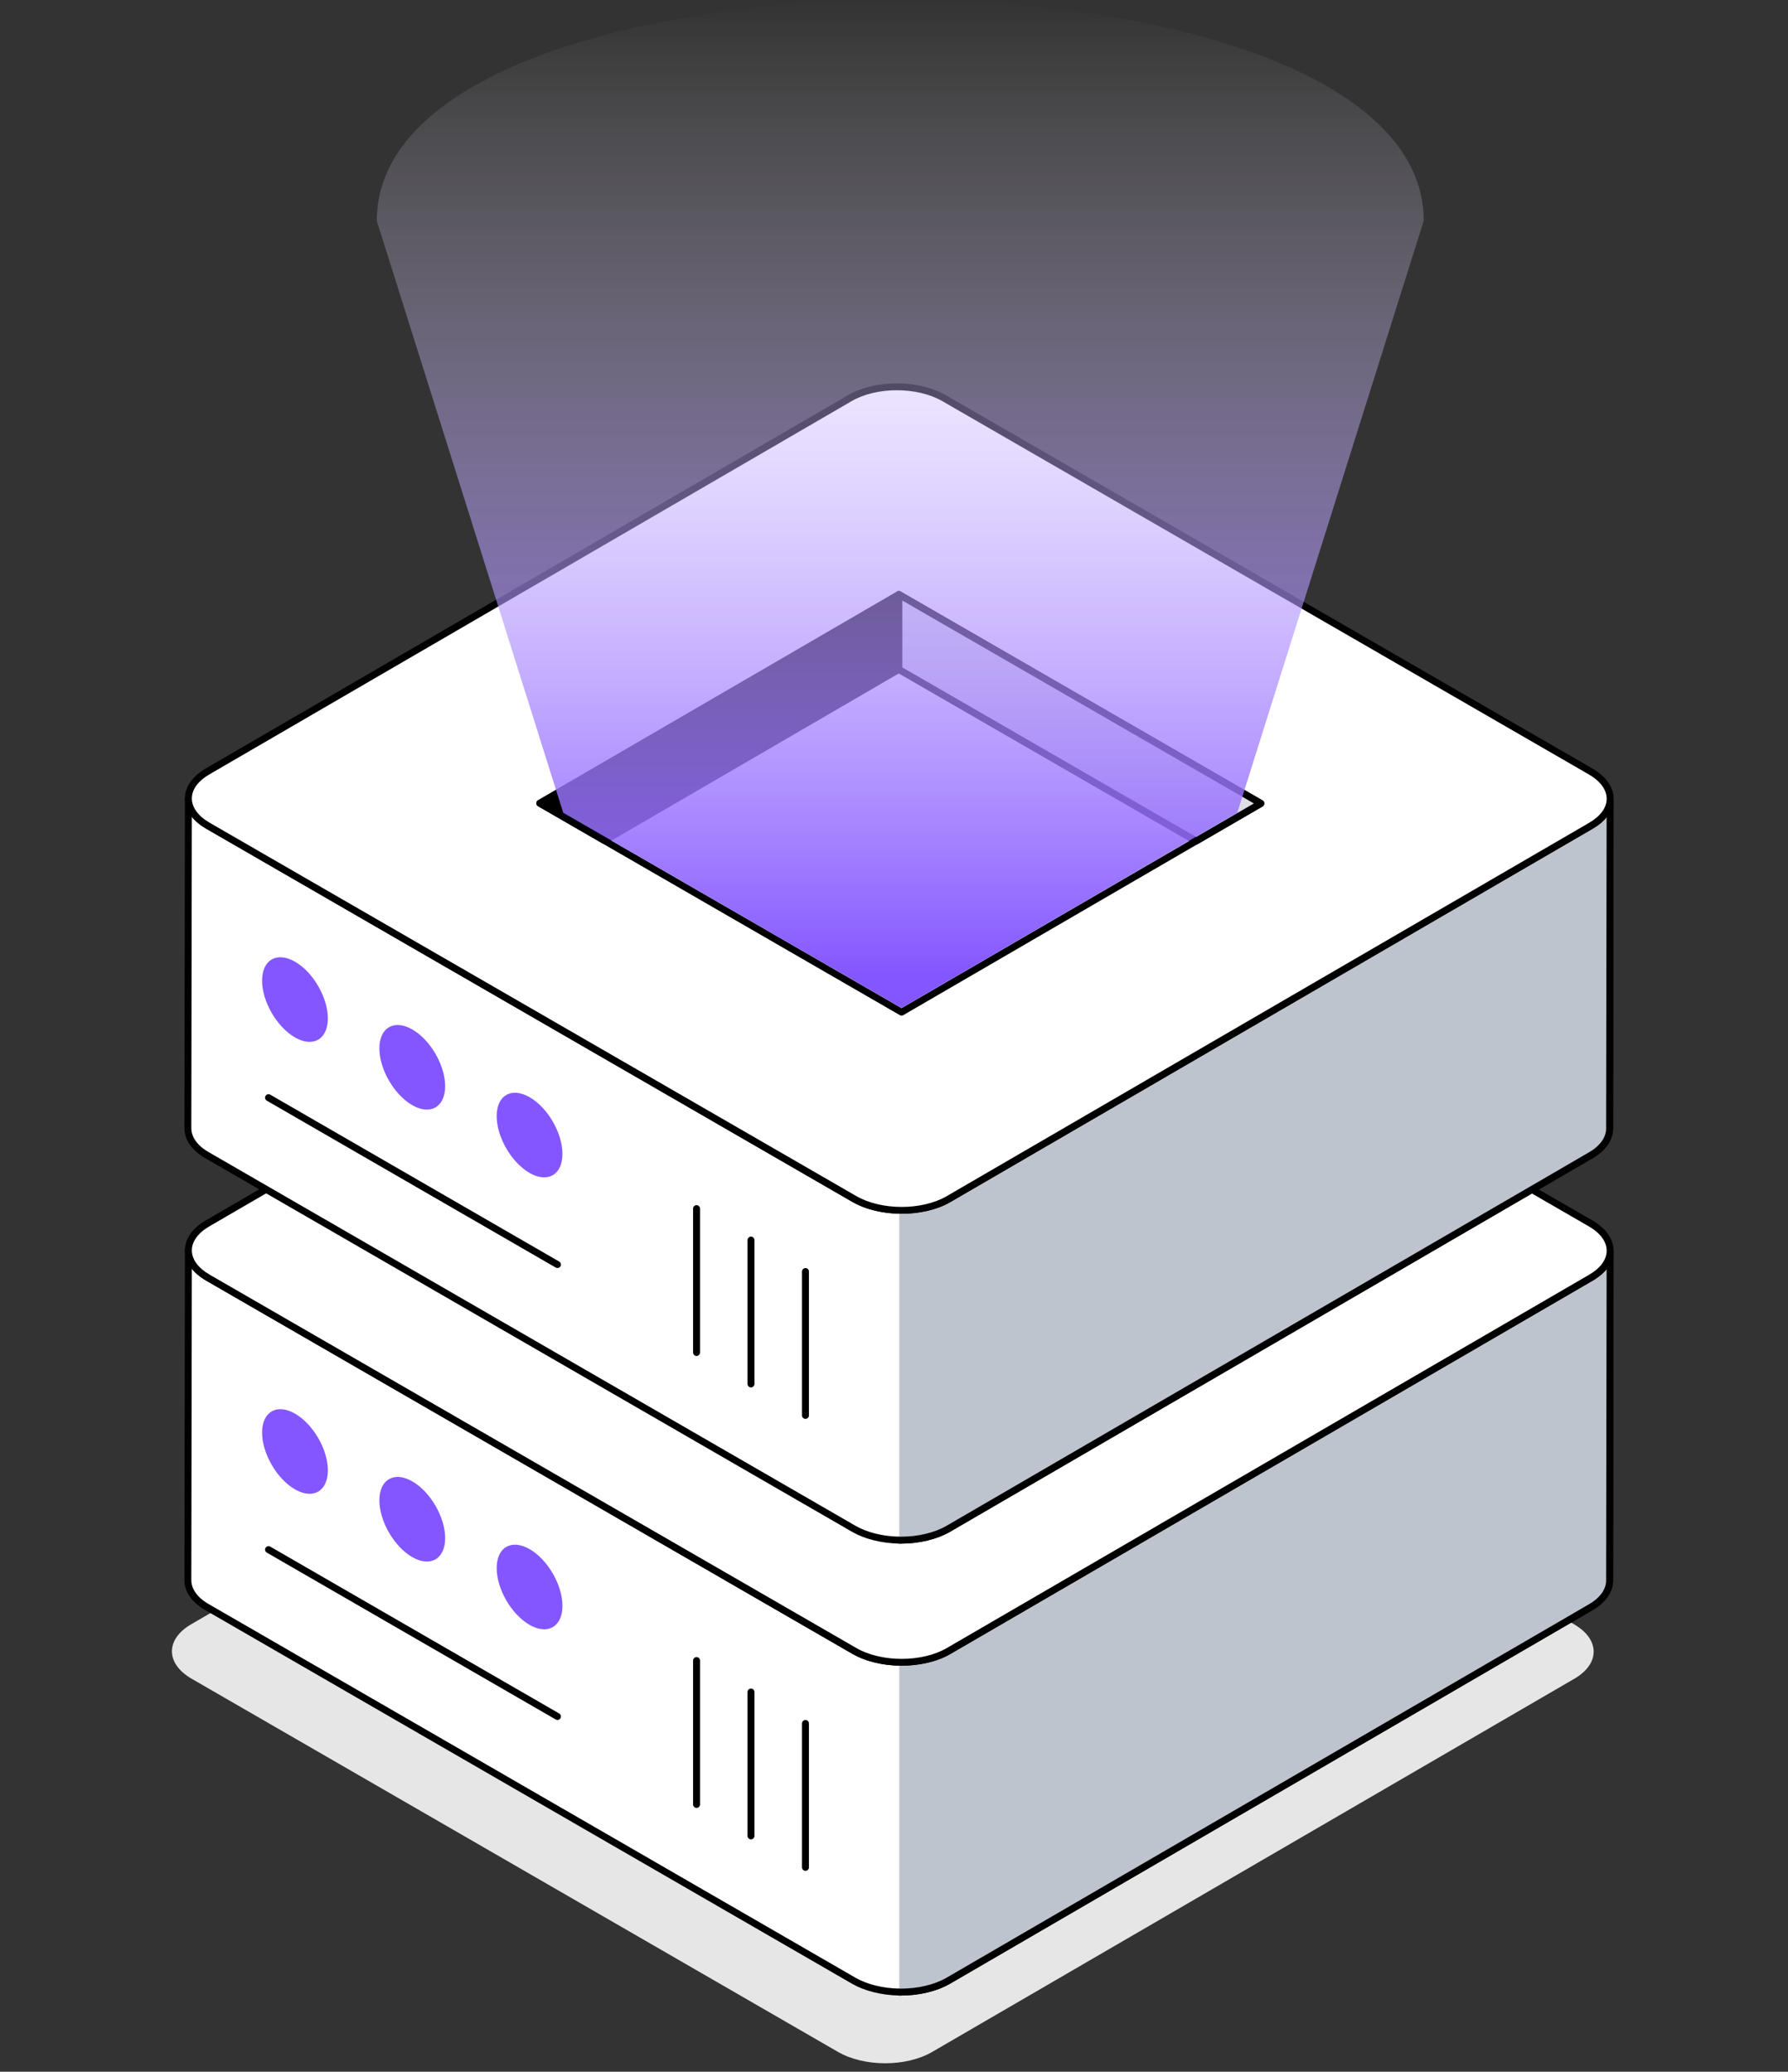 <svg width="208" height="241" viewBox="0 0 208 241" fill="none" xmlns="http://www.w3.org/2000/svg">
<rect x="0" y="0" width="208" height="241" fill="#333333" stroke="none"/>
<path d="M183.106 188.947C186.14 190.699 186.156 193.533 183.154 195.278L108.424 238.706C105.422 240.451 100.528 240.451 97.494 238.699L22.288 195.279C19.253 193.527 19.238 190.692 22.24 188.948L96.969 145.52C99.972 143.775 104.865 143.775 107.9 145.527L183.106 188.947Z" fill="#E6E6E6"/>
<path d="M21.856 183.8C21.856 184.965 22.611 186.128 24.143 186.986L99.342 230.427C100.812 231.264 102.712 231.693 104.611 231.734C106.653 231.754 108.717 231.325 110.289 230.427L185.018 186.986C186.489 186.149 187.245 185.005 187.245 183.862L187.306 145.506C187.306 146.65 186.55 147.773 185.059 148.631L110.33 192.072C108.778 192.97 106.674 193.399 104.611 193.358C102.732 193.317 100.853 192.888 99.403 192.072L24.204 148.631C22.672 147.753 21.917 146.609 21.917 145.445L21.856 183.8Z" fill="white"/>
<path d="M104.755 232.138C104.704 232.138 104.657 232.138 104.607 232.137C102.544 232.093 100.605 231.61 99.143 230.778L23.942 187.336C22.338 186.438 21.453 185.181 21.453 183.801V183.8L21.514 145.445C21.514 145.223 21.695 145.043 21.917 145.043C22.14 145.043 22.32 145.223 22.32 145.445C22.32 146.504 23.059 147.511 24.403 148.282L99.605 191.724C100.941 192.476 102.723 192.915 104.621 192.956C106.684 192.998 108.703 192.548 110.128 191.724L184.856 148.283C186.175 147.526 186.901 146.543 186.904 145.514V145.506C186.904 145.284 187.085 145.104 187.307 145.104C187.53 145.104 187.709 145.284 187.709 145.507C187.709 145.507 187.709 145.507 187.709 145.508V145.51C187.709 145.512 187.709 145.514 187.709 145.516L187.648 183.863C187.648 185.192 186.762 186.458 185.218 187.337L110.493 230.776C108.949 231.656 106.917 232.138 104.755 232.138ZM22.258 183.801C22.258 184.877 22.998 185.884 24.34 186.635L99.544 230.079C100.889 230.844 102.693 231.29 104.621 231.331C104.667 231.332 104.712 231.332 104.759 231.332C106.78 231.332 108.67 230.888 110.09 230.077L184.815 186.638C186.104 185.905 186.842 184.894 186.842 183.862L186.9 147.636C186.496 148.132 185.943 148.587 185.26 148.98L110.532 192.42C108.983 193.315 106.837 193.796 104.604 193.761C102.577 193.717 100.66 193.242 99.205 192.422L24.002 148.98C23.295 148.575 22.729 148.105 22.316 147.59L22.258 183.801Z" fill="black"/>
<path d="M104.611 231.734C106.653 231.755 108.717 231.326 110.289 230.428L185.018 186.987C186.489 186.15 187.245 185.006 187.245 183.862L187.306 145.507C187.306 146.651 186.55 147.774 185.059 148.632L110.33 192.072C108.778 192.971 106.674 193.4 104.611 193.359" fill="#BEC4CD"/>
<path d="M104.755 232.138C104.704 232.138 104.657 232.138 104.607 232.138C104.385 232.135 104.207 231.953 104.209 231.731C104.21 231.51 104.391 231.332 104.611 231.332C104.682 231.329 104.707 231.332 104.755 231.332C106.78 231.332 108.67 230.889 110.09 230.077L184.815 186.638C186.104 185.905 186.842 184.894 186.842 183.862L186.9 147.636C186.496 148.132 185.943 148.587 185.261 148.981L110.532 192.42C108.984 193.316 106.837 193.796 104.604 193.761C104.382 193.756 104.204 193.573 104.209 193.35C104.215 193.128 104.388 192.971 104.619 192.955C106.687 192.992 108.702 192.548 110.128 191.723L184.856 148.282C186.173 147.525 186.9 146.542 186.904 145.513V145.505C186.904 145.283 187.085 145.103 187.306 145.103C187.53 145.103 187.709 145.283 187.709 145.506V145.507C187.709 145.51 187.709 145.512 187.709 145.515L187.648 183.862C187.648 185.192 186.762 186.458 185.218 187.337L110.493 230.775C108.949 231.657 106.917 232.138 104.755 232.138Z" fill="black"/>
<path d="M64.85 200.078C64.78 200.078 64.711 200.061 64.648 200.024L31.037 180.611C30.845 180.5 30.779 180.253 30.889 180.061C31.002 179.866 31.249 179.803 31.44 179.914L65.051 199.327C65.243 199.438 65.309 199.684 65.199 199.877C65.123 200.006 64.988 200.078 64.85 200.078Z" fill="black"/>
<path d="M93.699 217.628C93.477 217.628 93.296 217.448 93.296 217.225V200.487C93.296 200.264 93.477 200.084 93.699 200.084C93.92 200.084 94.102 200.264 94.102 200.487V217.225C94.102 217.448 93.921 217.628 93.699 217.628Z" fill="black"/>
<path d="M87.364 213.969C87.142 213.969 86.961 213.788 86.961 213.566V196.828C86.961 196.605 87.142 196.425 87.364 196.425C87.586 196.425 87.767 196.605 87.767 196.828V213.566C87.767 213.788 87.586 213.969 87.364 213.969Z" fill="black"/>
<path d="M81.03 210.31C80.808 210.31 80.627 210.13 80.627 209.907V193.169C80.627 192.946 80.808 192.766 81.03 192.766C81.251 192.766 81.433 192.946 81.433 193.169V209.907C81.433 210.13 81.252 210.31 81.03 210.31Z" fill="black"/>
<path d="M185.021 142.305C188.056 144.057 188.072 146.891 185.069 148.636L110.34 192.064C107.338 193.809 102.444 193.809 99.41 192.057L24.203 148.637C21.169 146.885 21.153 144.05 24.155 142.306L98.885 98.878C101.887 97.133 106.781 97.133 109.815 98.885L185.021 142.305Z" fill="white"/>
<path d="M104.895 193.767C102.839 193.767 100.779 193.313 99.208 192.406L24.002 148.985C22.398 148.06 21.515 146.807 21.512 145.455C21.51 144.115 22.378 142.874 23.953 141.958L98.681 98.529C101.796 96.722 106.877 96.724 110.017 98.536L185.222 141.957C186.826 142.882 187.709 144.136 187.712 145.487C187.714 146.827 186.846 148.069 185.271 148.985L110.543 192.413C108.988 193.316 106.944 193.767 104.895 193.767ZM104.331 97.969C102.429 97.969 100.529 98.388 99.088 99.227L24.359 142.655C23.042 143.42 22.318 144.414 22.318 145.454C22.32 146.506 23.061 147.512 24.405 148.288L99.612 191.708C102.528 193.392 107.249 193.395 110.137 191.716L184.865 148.287C186.183 147.523 186.907 146.529 186.907 145.488C186.905 144.436 186.164 143.43 184.82 142.654L109.615 99.233C108.154 98.391 106.24 97.969 104.331 97.969Z" fill="black"/>
<path d="M34.333 164.452C32.219 163.231 30.496 164.213 30.489 166.635C30.483 169.065 32.194 172.029 34.309 173.25C36.411 174.464 38.133 173.483 38.14 171.052C38.147 168.63 36.436 165.666 34.333 164.452Z" fill="#8456FF"/>
<path d="M47.978 172.333C45.864 171.112 44.141 172.094 44.134 174.517C44.128 176.947 45.839 179.911 47.953 181.132C50.056 182.345 51.778 181.364 51.785 178.934C51.792 176.511 50.081 173.547 47.978 172.333Z" fill="#8456FF"/>
<path d="M61.623 180.214C59.509 178.994 57.786 179.975 57.779 182.398C57.773 184.828 59.484 187.792 61.598 189.013C63.701 190.226 65.423 189.245 65.43 186.815C65.437 184.392 63.726 181.428 61.623 180.214Z" fill="#8456FF"/>
<path d="M146.662 146.03L104.879 170.312L62.792 146.013L104.574 121.731L146.662 146.03Z" fill="white"/>
<path d="M104.879 170.715C104.81 170.715 104.741 170.696 104.678 170.66L62.59 146.362C62.465 146.29 62.388 146.157 62.388 146.014C62.388 145.87 62.464 145.737 62.588 145.665L104.372 121.382C104.498 121.31 104.651 121.31 104.777 121.382L146.863 145.682C146.988 145.753 147.065 145.886 147.065 146.03C147.065 146.174 146.989 146.307 146.865 146.379L105.082 170.66C105.019 170.696 104.948 170.715 104.879 170.715ZM63.595 146.012L104.879 169.846L145.857 146.031L104.575 122.197L63.595 146.012Z" fill="black"/>
<path d="M62.802 146.013L70.329 150.357L104.564 130.443L139.144 150.4L146.671 146.034L104.564 121.734L62.802 146.013Z" fill="#BEC4CD"/>
<path d="M139.144 150.803C139.074 150.803 139.005 150.785 138.942 150.749L104.566 130.91L70.531 150.706C70.405 150.778 70.252 150.778 70.126 150.706L62.601 146.362C62.476 146.29 62.399 146.157 62.399 146.014C62.399 145.87 62.475 145.737 62.599 145.665L104.361 121.385C104.487 121.313 104.64 121.313 104.766 121.385L146.873 145.686C146.997 145.758 147.074 145.891 147.074 146.034C147.074 146.178 146.997 146.311 146.873 146.383L139.345 150.749C139.284 150.785 139.213 150.803 139.144 150.803ZM104.564 130.041C104.634 130.041 104.703 130.059 104.766 130.095L139.143 149.934L145.867 146.035L104.564 122.199L63.606 146.012L70.328 149.891L104.361 130.095C104.424 130.059 104.495 130.041 104.564 130.041Z" fill="black"/>
<path d="M104.564 130.443L139.144 150.4L146.671 146.034L104.564 121.734V130.443Z" fill="#DBDEE4"/>
<path d="M139.144 150.803C139.074 150.803 139.005 150.785 138.942 150.749L104.363 130.792C104.238 130.721 104.161 130.588 104.161 130.444V121.733C104.161 121.59 104.238 121.456 104.363 121.385C104.489 121.312 104.64 121.312 104.766 121.385L146.872 145.686C146.997 145.757 147.074 145.891 147.074 146.034C147.074 146.178 146.997 146.311 146.872 146.383L139.345 150.749C139.284 150.785 139.213 150.803 139.144 150.803ZM104.967 130.211L139.144 149.934L145.867 146.035L104.967 122.432V130.211H104.967Z" fill="black"/>
<path d="M21.856 131.228C21.856 132.392 22.611 133.556 24.143 134.414L99.342 177.855C100.812 178.692 102.712 179.121 104.611 179.161C106.653 179.182 108.717 178.753 110.289 177.855L185.018 134.414C186.489 133.577 187.245 132.433 187.245 131.289L187.306 92.934C187.306 94.078 186.55 95.201 185.059 96.058L110.33 139.499C108.778 140.398 106.674 140.827 104.611 140.786C102.732 140.745 100.853 140.316 99.403 139.499L24.204 96.058C22.672 95.181 21.917 94.037 21.917 92.872L21.856 131.228Z" fill="white"/>
<path d="M104.755 179.566C104.704 179.566 104.657 179.566 104.607 179.565C102.544 179.521 100.605 179.038 99.143 178.205L23.942 134.763C22.338 133.865 21.453 132.609 21.453 131.229V131.228L21.514 92.872C21.514 92.65 21.695 92.47 21.917 92.47C22.14 92.47 22.32 92.65 22.32 92.873C22.32 93.931 23.059 94.939 24.403 95.71L99.605 139.151C100.941 139.903 102.723 140.343 104.621 140.383C106.684 140.431 108.703 139.975 110.128 139.151L184.856 95.71C186.175 94.954 186.901 93.971 186.904 92.941V92.934C186.904 92.712 187.085 92.531 187.307 92.531C187.53 92.531 187.709 92.712 187.709 92.934C187.709 92.934 187.709 92.934 187.709 92.935V92.937C187.709 92.939 187.709 92.941 187.709 92.943L187.648 131.291C187.648 132.62 186.762 133.886 185.218 134.765L110.493 178.204C108.949 179.084 106.917 179.566 104.755 179.566ZM22.258 131.228C22.258 132.305 22.998 133.311 24.34 134.063L99.544 177.506C100.889 178.272 102.693 178.718 104.621 178.759C104.667 178.76 104.712 178.76 104.759 178.76C106.78 178.76 108.67 178.316 110.09 177.505L184.815 134.066C186.104 133.332 186.842 132.321 186.842 131.29L186.9 95.063C186.496 95.56 185.943 96.015 185.26 96.408L110.532 139.848C108.983 140.743 106.837 141.225 104.604 141.189C102.577 141.145 100.66 140.669 99.205 139.85L24.002 96.407C23.295 96.003 22.729 95.532 22.316 95.017L22.258 131.228Z" fill="black"/>
<path d="M104.611 179.161C106.653 179.182 108.717 178.753 110.289 177.855L185.018 134.414C186.489 133.577 187.245 132.433 187.245 131.289L187.306 92.934C187.306 94.078 186.55 95.201 185.059 96.059L110.33 139.499C108.778 140.398 106.674 140.827 104.611 140.786" fill="#BEC4CD"/>
<path d="M104.755 179.566C104.704 179.566 104.657 179.566 104.607 179.565C104.385 179.562 104.207 179.381 104.209 179.158C104.21 178.937 104.391 178.759 104.611 178.759C104.682 178.772 104.707 178.761 104.755 178.76C106.78 178.76 108.67 178.316 110.09 177.505L184.815 134.066C186.104 133.332 186.842 132.321 186.842 131.29L186.9 95.063C186.496 95.56 185.943 96.015 185.261 96.408L110.532 139.848C108.984 140.743 106.837 141.225 104.604 141.189C104.382 141.184 104.204 141.001 104.209 140.778C104.215 140.555 104.388 140.38 104.619 140.383C106.687 140.42 108.702 139.975 110.128 139.15L184.856 95.71C186.173 94.953 186.9 93.97 186.904 92.941V92.933C186.904 92.711 187.085 92.531 187.306 92.531C187.53 92.531 187.709 92.711 187.709 92.933V92.934C187.709 92.937 187.709 92.94 187.709 92.942L187.648 131.29C187.648 132.619 186.762 133.885 185.218 134.764L110.493 178.203C108.949 179.084 106.917 179.566 104.755 179.566Z" fill="black"/>
<path d="M64.85 147.506C64.78 147.506 64.711 147.489 64.648 147.452L31.037 128.038C30.845 127.927 30.779 127.681 30.889 127.488C31.002 127.294 31.249 127.23 31.44 127.341L65.051 146.754C65.243 146.865 65.309 147.112 65.199 147.304C65.123 147.433 64.988 147.506 64.85 147.506Z" fill="black"/>
<path d="M93.699 165.055C93.477 165.055 93.296 164.875 93.296 164.653V147.914C93.296 147.692 93.477 147.511 93.699 147.511C93.92 147.511 94.102 147.692 94.102 147.914V164.653C94.102 164.875 93.921 165.055 93.699 165.055Z" fill="black"/>
<path d="M87.364 161.396C87.142 161.396 86.961 161.216 86.961 160.993V144.255C86.961 144.032 87.142 143.852 87.364 143.852C87.586 143.852 87.767 144.032 87.767 144.255V160.993C87.767 161.216 87.586 161.396 87.364 161.396Z" fill="black"/>
<path d="M81.03 157.737C80.808 157.737 80.627 157.557 80.627 157.334V140.596C80.627 140.373 80.808 140.193 81.03 140.193C81.251 140.193 81.433 140.373 81.433 140.596V157.334C81.433 157.557 81.252 157.737 81.03 157.737Z" fill="black"/>
<path d="M185.021 89.732C188.056 91.484 188.072 94.319 185.069 96.064L110.34 139.492C107.338 141.237 102.444 141.237 99.41 139.484L24.203 96.064C21.169 94.312 21.153 91.478 24.155 89.733L98.885 46.305C101.887 44.56 106.781 44.56 109.815 46.312L185.021 89.732Z" fill="white"/>
<path d="M104.893 141.194C102.838 141.194 100.779 140.74 99.209 139.833L24.002 96.413C22.398 95.487 21.515 94.234 21.512 92.883C21.511 91.543 22.378 90.301 23.953 89.385L98.681 45.956C101.796 44.148 106.878 44.152 110.017 45.963L185.223 89.384C186.826 90.31 187.709 91.563 187.712 92.914C187.714 94.254 186.847 95.496 185.271 96.412L110.543 139.84C108.988 140.742 106.942 141.194 104.893 141.194ZM104.331 45.397C102.427 45.397 100.529 45.816 99.087 46.653L24.359 90.082C23.042 90.847 22.318 91.841 22.318 92.881C22.32 93.933 23.061 94.94 24.405 95.716L99.612 139.136C102.528 140.818 107.249 140.823 110.137 139.143L184.865 95.715C186.183 94.95 186.907 93.956 186.907 92.916C186.905 91.864 186.164 90.857 184.82 90.081L109.615 46.66C108.154 45.819 106.24 45.397 104.331 45.397Z" fill="black"/>
<path d="M34.333 111.88C32.219 110.659 30.496 111.64 30.489 114.063C30.483 116.493 32.194 119.457 34.309 120.678C36.411 121.891 38.133 120.91 38.14 118.48C38.147 116.057 36.436 113.093 34.333 111.88Z" fill="#8456FF"/>
<path d="M47.978 119.761C45.864 118.54 44.141 119.521 44.134 121.944C44.128 124.374 45.839 127.338 47.953 128.559C50.056 129.772 51.778 128.791 51.785 126.361C51.792 123.938 50.081 120.975 47.978 119.761Z" fill="#8456FF"/>
<path d="M61.623 127.642C59.509 126.421 57.786 127.402 57.779 129.825C57.773 132.255 59.484 135.219 61.598 136.44C63.701 137.654 65.423 136.673 65.43 134.242C65.437 131.819 63.726 128.856 61.623 127.642Z" fill="#8456FF"/>
<path d="M146.662 93.458L104.879 117.739L62.792 93.44L104.574 69.159L146.662 93.458Z" fill="white"/>
<path d="M104.879 118.142C104.81 118.142 104.741 118.124 104.678 118.088L62.59 93.788C62.465 93.717 62.388 93.584 62.388 93.441C62.388 93.297 62.464 93.164 62.588 93.091L104.372 68.81C104.498 68.738 104.651 68.738 104.777 68.81L146.863 93.109C146.988 93.181 147.065 93.314 147.065 93.457C147.065 93.601 146.989 93.734 146.865 93.807L105.082 118.088C105.019 118.124 104.948 118.142 104.879 118.142ZM63.595 93.439L104.879 117.273L145.857 93.459L104.575 69.625L63.595 93.439Z" fill="black"/>
<path d="M62.802 93.44L70.329 97.784L104.564 77.871L139.144 97.827L146.671 93.462L104.564 69.161L62.802 93.44Z" fill="black"/>
<path d="M139.144 98.231C139.074 98.231 139.005 98.212 138.942 98.176L104.566 78.336L70.531 98.133C70.405 98.206 70.252 98.206 70.126 98.133L62.601 93.788C62.476 93.717 62.399 93.584 62.399 93.441C62.399 93.297 62.475 93.164 62.599 93.091L104.361 68.812C104.487 68.74 104.64 68.74 104.766 68.812L146.873 93.113C146.997 93.185 147.074 93.318 147.074 93.461C147.074 93.605 146.997 93.738 146.873 93.811L139.345 98.176C139.284 98.213 139.213 98.231 139.144 98.231ZM104.564 77.468C104.634 77.468 104.703 77.486 104.766 77.522L139.143 97.362L145.867 93.463L104.564 69.627L63.606 93.438L70.328 97.318L104.361 77.522C104.424 77.486 104.495 77.468 104.564 77.468Z" fill="black"/>
<path d="M104.564 77.871L139.144 97.827L146.671 93.462L104.564 69.161V77.871Z" fill="#DBDEE4"/>
<path d="M139.144 98.231C139.074 98.231 139.005 98.212 138.942 98.176L104.363 78.219C104.238 78.147 104.161 78.014 104.161 77.87V69.161C104.161 69.017 104.238 68.884 104.363 68.812C104.489 68.74 104.64 68.74 104.766 68.812L146.872 93.113C146.997 93.185 147.074 93.318 147.074 93.461C147.074 93.605 146.997 93.738 146.872 93.811L139.345 98.176C139.284 98.213 139.213 98.231 139.144 98.231ZM104.967 77.637L139.144 97.362L145.867 93.463L104.967 69.859V77.637H104.967Z" fill="black"/>
<path d="M165.624 25.685L143.935 94.543L104.88 117.256L65.52 94.543L43.831 25.685C43.831 -8.543 165.624 -8.543 165.624 25.685Z" fill="url(#paint0_linear_1931_16198)"/>
<defs>
<linearGradient id="paint0_linear_1931_16198" x1="104.727" y1="117.256" x2="104.727" y2="0.014" gradientUnits="userSpaceOnUse">
<stop offset="0.033" stop-color="#8456FF"/>
<stop offset="1" stop-color="white" stop-opacity="0"/>
</linearGradient>
</defs>
</svg>
